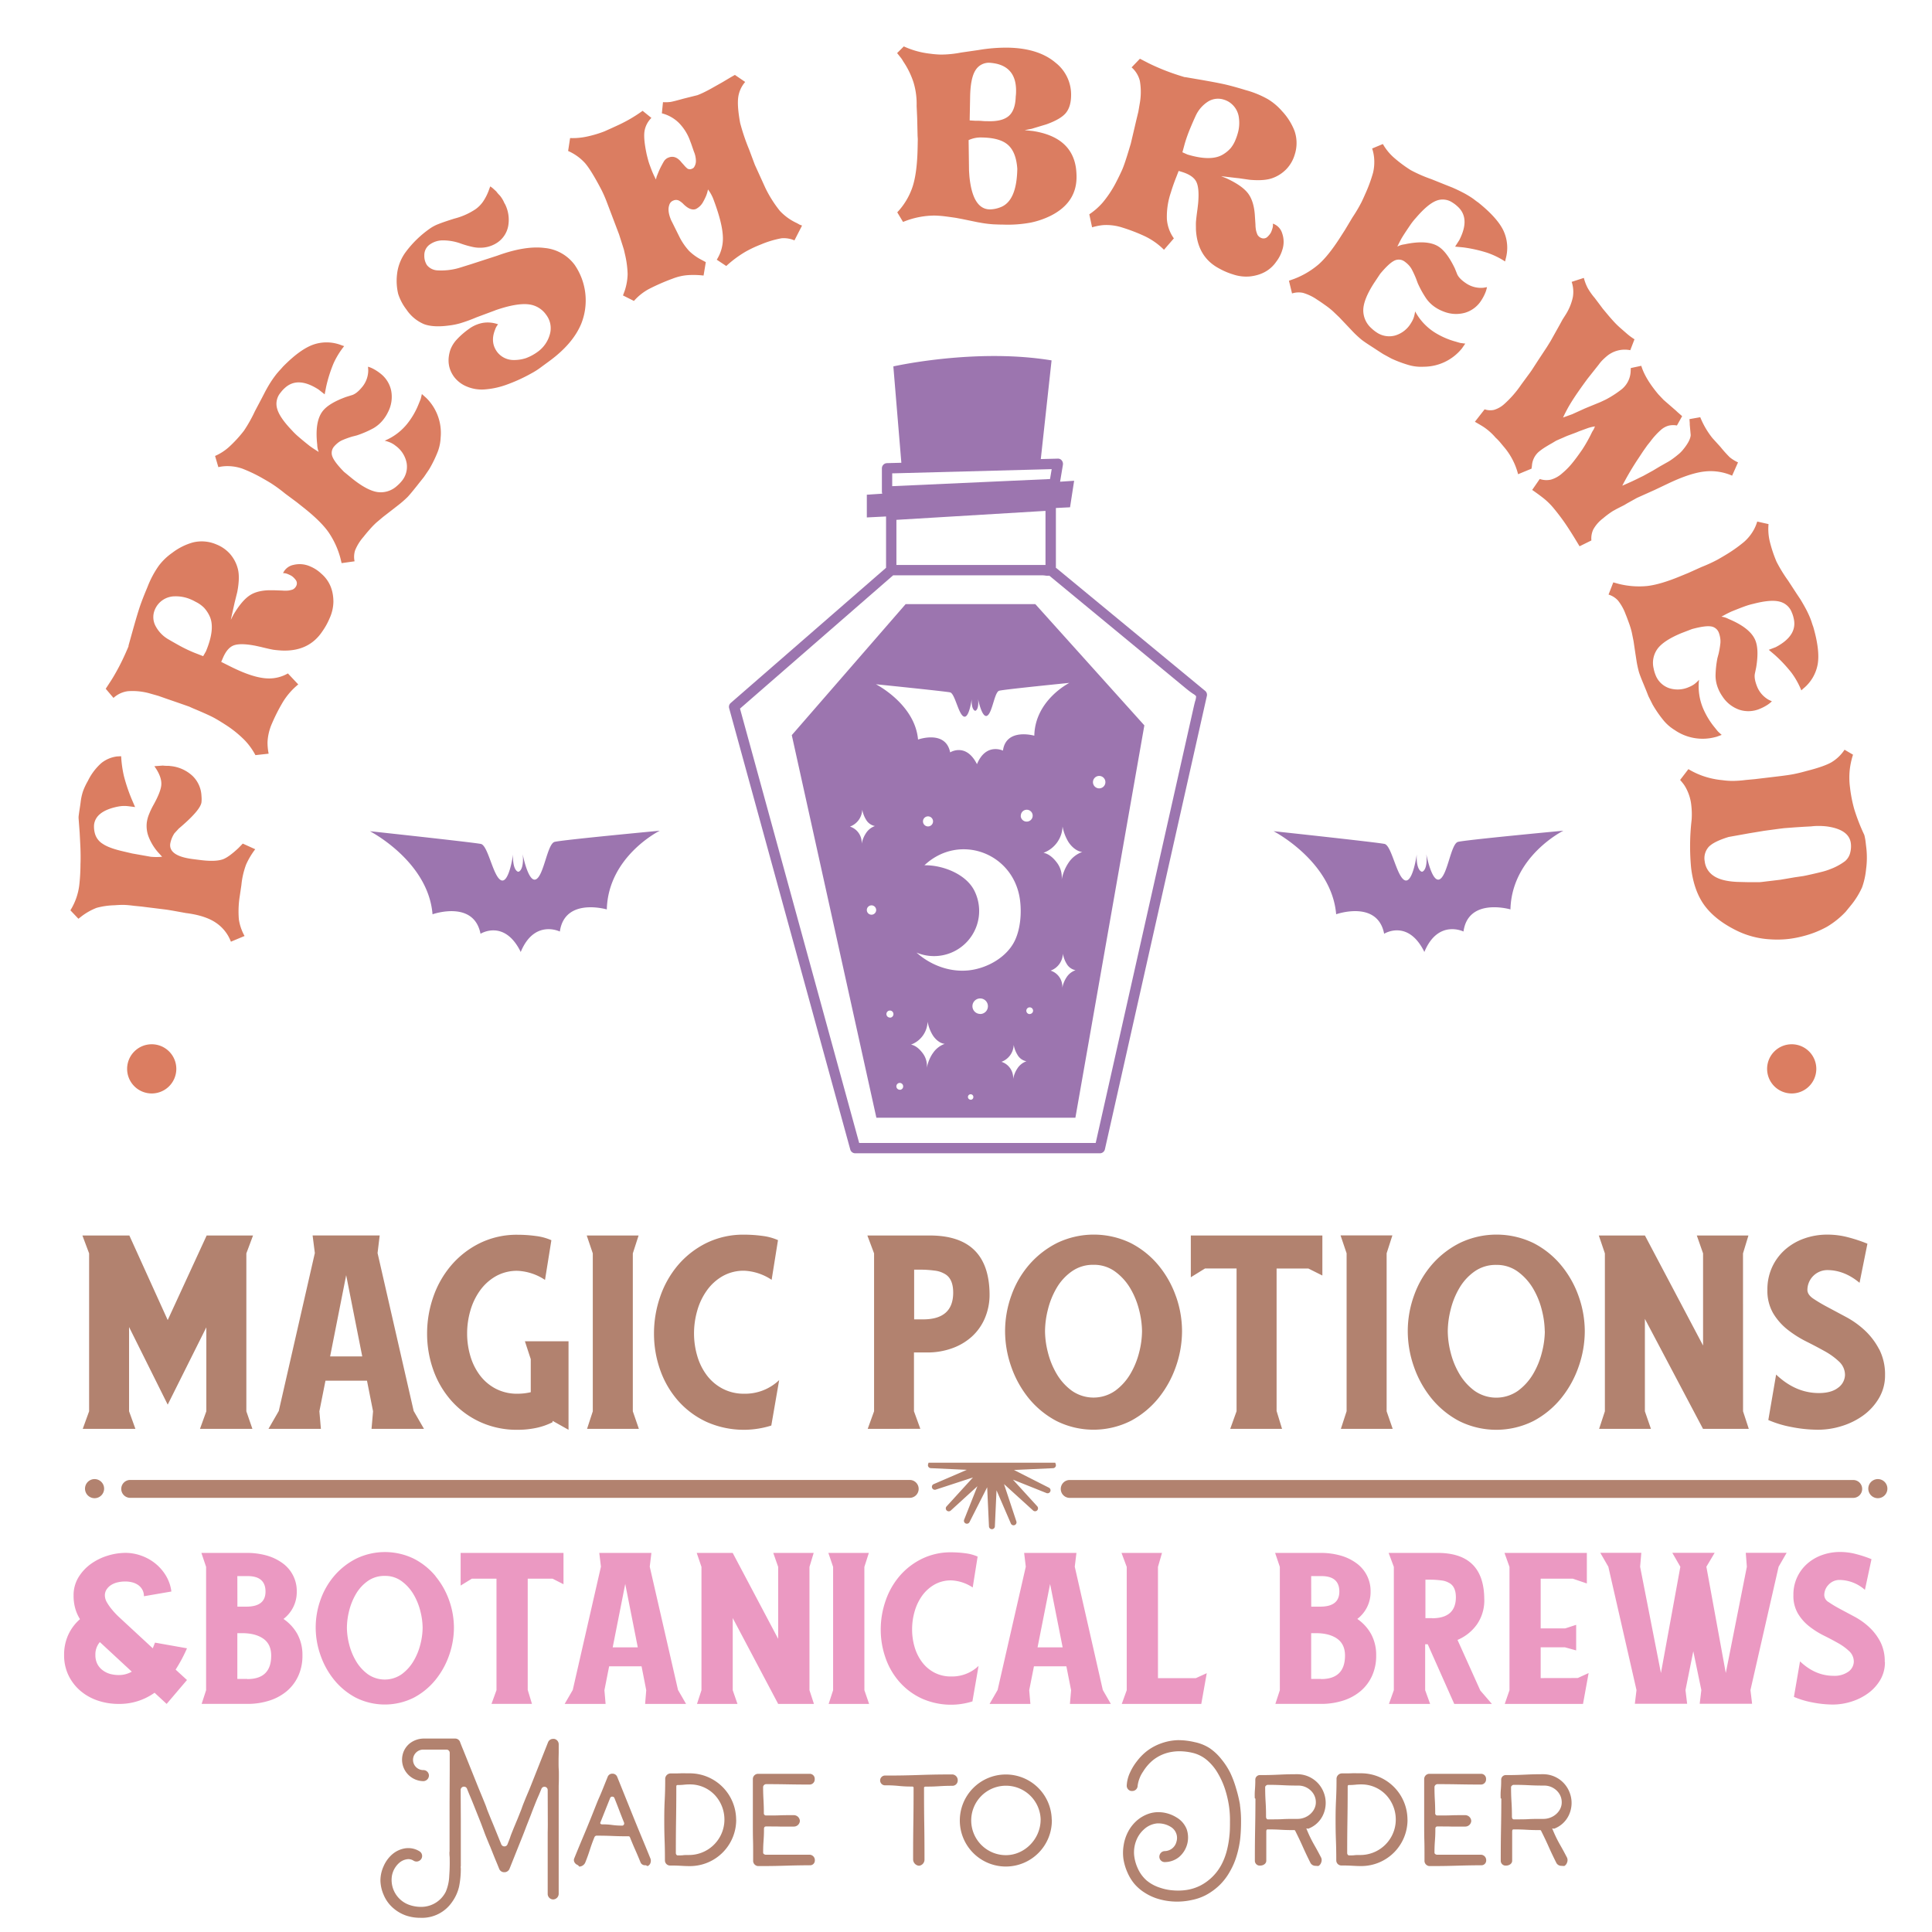 <?xml version="1.0" encoding="UTF-8"?> <svg xmlns="http://www.w3.org/2000/svg" id="Layer_1" data-name="Layer 1" viewBox="0 0 864 864"><defs><style>.cls-1{fill:#b2826f;}.cls-2{fill:#eb99c2;}.cls-3{fill:#9c75af;}.cls-4{fill:#db7d61;}</style></defs><title>HalloweenWitch</title><path class="cls-1" d="M110.17,560.52v70.62l2.71,7.86H89.43l2.84-7.86V593.59L75,628.16l-17.28-34.7v37.68L60.56,639H37l2.85-7.86V560.52l-3-8h21L75,590.34l17.42-37.82h20.74ZM185,631l4.61,8H166.15l.68-7.86-2.71-13.69H145.55l-2.72,13.69.68,7.86H120.06l4.61-8,16.13-70.63-1-7.86h30l-.95,7.86Zm-23-24.4-7.19-36.33-7.18,36.33Zm75.36,1.22V622.6a26,26,0,0,1-5.85.68,20.52,20.52,0,0,1-9.81-2.24,21,21,0,0,1-7.08-6,26.65,26.65,0,0,1-4.29-8.67,35.3,35.3,0,0,1-1.43-10,36.63,36.63,0,0,1,1.43-10.17,29.05,29.05,0,0,1,4.28-9,22.35,22.35,0,0,1,7.08-6.44,19.18,19.18,0,0,1,9.8-2.44,24.08,24.08,0,0,1,12.24,4.06l2.85-17.75a24.79,24.79,0,0,0-7.05-1.9,60.6,60.6,0,0,0-8-.54,37.54,37.54,0,0,0-16.88,3.72,40.14,40.14,0,0,0-12.81,9.9,43.65,43.65,0,0,0-8.07,14.16A49.74,49.74,0,0,0,191,596.31a48.34,48.34,0,0,0,2.77,16.33,41.77,41.77,0,0,0,8.07,13.76,38.87,38.87,0,0,0,12.81,9.49,39.28,39.28,0,0,0,16.88,3.52,40.18,40.18,0,0,0,8.13-.81,30,30,0,0,0,7.45-2.58v-.54h.14l7,3.93V599.83H234.74ZM283,560.52l2.58-8H262.39l2.71,8v70.62L262.53,639h23.18L283,631.14ZM323.12,621a21,21,0,0,1-7.05-6,26.81,26.81,0,0,1-4.27-8.67,35.66,35.66,0,0,1-1.43-10,37,37,0,0,1,1.43-10.17,29,29,0,0,1,4.27-9,22.14,22.14,0,0,1,7.05-6.44,19,19,0,0,1,9.76-2.44,24,24,0,0,1,12.2,4.06l2.84-17.75a24.7,24.7,0,0,0-7.05-1.9,60.6,60.6,0,0,0-8-.54A37.5,37.5,0,0,0,316,555.84a39.87,39.87,0,0,0-12.77,9.9,43.67,43.67,0,0,0-8,14.16,50,50,0,0,0-2.76,16.41,48.58,48.58,0,0,0,2.76,16.33,41.78,41.78,0,0,0,8,13.76A38.61,38.61,0,0,0,316,635.89a40.91,40.91,0,0,0,28.93,1.62l3.52-20.33a22,22,0,0,1-15.58,6.1A20.35,20.35,0,0,1,323.12,621Zm119.42-42.36a26.83,26.83,0,0,1-2.16,11,23.56,23.56,0,0,1-5.88,8.2,26.25,26.25,0,0,1-8.84,5.16,32.27,32.27,0,0,1-10.93,1.83h-6v26.29l2.85,7.86H388.05l2.84-7.86V560.52l-3-8h27.92Q442.28,552.52,442.54,578.68Zm-16.27-.61q0-6.41-4-8.46a11.3,11.3,0,0,0-4.44-1.36,47.88,47.88,0,0,0-6.46-.41h-2.56v22.23h3.91Q426.27,590.07,426.27,578.07Zm99.63,1.7a46.74,46.74,0,0,1,2.71,15.59,47.88,47.88,0,0,1-2.71,15.72,46.74,46.74,0,0,1-7.81,14.17,40.27,40.27,0,0,1-12.43,10.23,37.15,37.15,0,0,1-33.26,0A40.27,40.27,0,0,1,460,625.25a46.74,46.74,0,0,1-7.81-14.17,47.88,47.88,0,0,1-2.71-15.72,47,47,0,0,1,2.85-16.13,43,43,0,0,1,8.08-13.83,40.8,40.8,0,0,1,12.49-9.62,37.95,37.95,0,0,1,32.79.13,39.47,39.47,0,0,1,12.43,10A45.38,45.38,0,0,1,525.9,579.77Zm-15.18,15.59a39.65,39.65,0,0,0-1.29-9.42,36,36,0,0,0-3.93-9.7,25,25,0,0,0-6.78-7.52,15.91,15.91,0,0,0-9.69-3.05,16.31,16.31,0,0,0-9.69,2.92,23.52,23.52,0,0,0-6.78,7.38,36,36,0,0,0-3.93,9.7,40.5,40.5,0,0,0-1.29,9.69,39.34,39.34,0,0,0,1.29,9.49,36.06,36.06,0,0,0,3.93,9.62,25,25,0,0,0,6.78,7.52,16.92,16.92,0,0,0,19.38,0,25,25,0,0,0,6.78-7.52,36.06,36.06,0,0,0,3.93-9.62A39.34,39.34,0,0,0,510.72,595.36Zm21.82-24.13,6.37-3.93H553v63.84L550.16,639h23.18l-2.44-8V567.3h14.24l6.23,3.12v-17.9H532.54Zm87.57-10.71,2.57-8H599.5l2.71,8v70.62L599.64,639h23.18l-2.71-7.86ZM706,579.77a46.75,46.75,0,0,1,2.72,15.59A47.89,47.89,0,0,1,706,611.08a46.53,46.53,0,0,1-7.81,14.17,40.12,40.12,0,0,1-12.42,10.23,37.17,37.17,0,0,1-33.27,0,40.12,40.12,0,0,1-12.42-10.23,46.53,46.53,0,0,1-7.81-14.17,47.88,47.88,0,0,1-2.71-15.72,46.75,46.75,0,0,1,2.85-16.13,43,43,0,0,1,8.08-13.83A40.68,40.68,0,0,1,653,555.78a37.95,37.95,0,0,1,32.79.13,39.32,39.32,0,0,1,12.42,10A45.17,45.17,0,0,1,706,579.77Zm-15.18,15.59a40.12,40.12,0,0,0-1.28-9.42,36,36,0,0,0-3.93-9.7,25.31,25.31,0,0,0-6.78-7.52,15.91,15.91,0,0,0-9.69-3.05,16.37,16.37,0,0,0-9.7,2.92,23.6,23.6,0,0,0-6.77,7.38,35.41,35.41,0,0,0-3.93,9.7,40.5,40.5,0,0,0-1.29,9.69,39.34,39.34,0,0,0,1.29,9.49,35.42,35.42,0,0,0,3.93,9.62,25.14,25.14,0,0,0,6.77,7.52,16.93,16.93,0,0,0,19.39,0,25.31,25.31,0,0,0,6.78-7.52,36.06,36.06,0,0,0,3.93-9.62A39.79,39.79,0,0,0,690.86,595.36Zm88.66-34.84,2.43-8H758.82l2.8,8v41.21l-26-49.21H715l2.71,8v70.62L715.13,639h23.18l-2.71-7.86V589.8l26,49.2h20.47l-2.57-7.86Zm60.85,42.83A31.46,31.46,0,0,0,834,595a40,40,0,0,0-8.37-6l-8.37-4.48a69.42,69.42,0,0,1-6.39-3.79q-2.6-1.77-2.59-3.93a8.93,8.93,0,0,1,8.86-8.81q7.64,0,14.46,5.69l3.52-17.49a67.82,67.82,0,0,0-8.54-2.84,36.09,36.09,0,0,0-9.35-1.22,30.59,30.59,0,0,0-10.44,1.76,25.91,25.91,0,0,0-8.54,5,23.51,23.51,0,0,0-5.76,7.8,23.77,23.77,0,0,0-2.1,10.1,20.07,20.07,0,0,0,2.57,10.5,27.08,27.08,0,0,0,6.44,7.32,48.63,48.63,0,0,0,8.34,5.29q4.47,2.24,8.34,4.4a30.87,30.87,0,0,1,6.43,4.68,8.1,8.1,0,0,1,2.58,6,7.3,7.3,0,0,1-3.19,5.7c-2,1.53-4.86,2.3-8.48,2.3q-10.44,0-19.13-8.27l-3.49,20.33a47.64,47.64,0,0,0,10.3,3.12,61.53,61.53,0,0,0,12.06,1.22,35.25,35.25,0,0,0,10.44-1.63,32.83,32.83,0,0,0,9.62-4.74,25.39,25.39,0,0,0,7-7.66A19.81,19.81,0,0,0,843,615,24.66,24.66,0,0,0,840.37,603.35Z"></path><path class="cls-2" d="M69.32,734.59l-1,2.54L56.09,725.81l-2.91-2.7a33.27,33.27,0,0,1-3-3.18,23.08,23.08,0,0,1-2.33-3.28,6.26,6.26,0,0,1-.95-3.12,4.76,4.76,0,0,1,.79-2.75,6.82,6.82,0,0,1,2.07-2,9.24,9.24,0,0,1,2.91-1.16,14.84,14.84,0,0,1,3.33-.37,12.47,12.47,0,0,1,3.07.37,8.1,8.1,0,0,1,2.64,1.16,6.23,6.23,0,0,1,1.91,2.07,5.78,5.78,0,0,1,.74,3l12.28-2.12a18.14,18.14,0,0,0-2.54-7.25A20.77,20.77,0,0,0,69.21,699a21.52,21.52,0,0,0-6.29-3.39,21,21,0,0,0-6.7-1.16,27.31,27.31,0,0,0-8.12,1.27,25.68,25.68,0,0,0-7.49,3.7,20.52,20.52,0,0,0-5.54,6,15.29,15.29,0,0,0-2.16,8.1,20.74,20.74,0,0,0,.74,5.77,18.72,18.72,0,0,0,2.12,4.81,20.68,20.68,0,0,0-5.24,7,21.18,21.18,0,0,0-1.86,9,20.61,20.61,0,0,0,1.95,9.1,21.22,21.22,0,0,0,5.26,6.88,23.55,23.55,0,0,0,7.74,4.39,28.89,28.89,0,0,0,9.5,1.53,26.9,26.9,0,0,0,16-5l5.4,5,9.1-10.69-5.08-4.65a67.47,67.47,0,0,0,5.08-9.53Zm-16.2,14.5a15.43,15.43,0,0,1-3.76-.47A10,10,0,0,1,46,747a8.06,8.06,0,0,1-2.44-2.81,8.65,8.65,0,0,1-.9-4.12,8.4,8.4,0,0,1,2-5.72l14.28,13.23A11.66,11.66,0,0,1,53.12,749.09ZM126.78,724a15.2,15.2,0,0,0,4.34-5.24,15,15,0,0,0,1.59-6.93,15.3,15.3,0,0,0-6.4-12.81,22.21,22.21,0,0,0-7.09-3.39,32.36,32.36,0,0,0-8.84-1.16H90.06l2.11,6.24v55.15l-2,6.13h20.39a31.72,31.72,0,0,0,10.08-1.53,22.66,22.66,0,0,0,7.81-4.34,19.46,19.46,0,0,0,5-6.77,21.45,21.45,0,0,0,1.8-9,19.48,19.48,0,0,0-2.25-9.57A19.89,19.89,0,0,0,126.78,724Zm-20.64-19.16h4.34q8.26-.11,8.26,6.93,0,6.74-8.57,6.73h-4Zm4.45,46h-4.45V730.36h2.12q6,0,9.53,2.49c2.33,1.65,3.49,4.18,3.49,7.56Q121.28,750.9,110.59,750.89Zm84.18-46a30.76,30.76,0,0,0-9.7-7.78,29.56,29.56,0,0,0-25.6-.11,31.85,31.85,0,0,0-9.76,7.52,33.64,33.64,0,0,0-6.31,10.79,36.75,36.75,0,0,0-2.22,12.59,37.2,37.2,0,0,0,2.12,12.28,36.25,36.25,0,0,0,6.09,11.06,31.38,31.38,0,0,0,9.7,8,29,29,0,0,0,26,0,31.38,31.38,0,0,0,9.7-8,36.49,36.49,0,0,0,6.1-11.06A37.46,37.46,0,0,0,203,727.92a36.61,36.61,0,0,0-2.12-12.17A35.38,35.38,0,0,0,194.77,704.91ZM188,735.33a27.87,27.87,0,0,1-3.07,7.52,19.7,19.7,0,0,1-5.29,5.87,13.23,13.23,0,0,1-15.14,0,19.7,19.7,0,0,1-5.29-5.87,28.19,28.19,0,0,1-3.07-7.52,30.7,30.7,0,0,1-1-7.41,31.67,31.67,0,0,1,1-7.56,28.12,28.12,0,0,1,3.07-7.57,18.53,18.53,0,0,1,5.29-5.77,12.87,12.87,0,0,1,7.57-2.27,12.39,12.39,0,0,1,7.57,2.38,19.7,19.7,0,0,1,5.29,5.87,27.8,27.8,0,0,1,3.07,7.57,31.07,31.07,0,0,1,1,7.35A30.74,30.74,0,0,1,188,735.33Zm18-40.85H252v14L247.12,706H236v49.74l1.9,6.24h-18.1l2.23-6.13V706H211l-5,3.07Zm84.57,6.14.74-6.14H268l.74,6.14-12.6,55.14L252.52,762h18.31l-.53-6.13,2.11-10.69h14.5L289,755.87,288.5,762h18.31l-3.6-6.24ZM274,736.71l5.61-28.36,5.61,28.36ZM362,755.87l2,6.13H348l-20.32-38.41v32.28l2.12,6.13h-18.1l2-6.13V700.72l-2.12-6.24h16.09L348,732.9V700.72l-2.19-6.24h18.07L362,700.72Zm24.56,0,2.11,6.13h-18.1l2-6.13V700.72l-2.12-6.24h18.1l-2,6.24Zm38.94-6.14A17.14,17.14,0,0,0,437.62,745l-2.75,15.88a32,32,0,0,1-22.59-1.27,30,30,0,0,1-10-7.41,32.17,32.17,0,0,1-6.25-10.74,37.86,37.86,0,0,1-2.16-12.75,38.89,38.89,0,0,1,2.16-12.81,33.76,33.76,0,0,1,6.25-11.06,31.14,31.14,0,0,1,10-7.73,29.23,29.23,0,0,1,13.17-2.91,47.7,47.7,0,0,1,6.25.43,19.33,19.33,0,0,1,5.5,1.48L435,709.93a18.76,18.76,0,0,0-9.53-3.17,14.91,14.91,0,0,0-7.62,1.9,17.5,17.5,0,0,0-5.5,5,22.74,22.74,0,0,0-3.33,7,28.63,28.63,0,0,0-1.12,7.94A27.5,27.5,0,0,0,409,736.5a20.89,20.89,0,0,0,3.33,6.77,16.41,16.41,0,0,0,5.5,4.71A15.93,15.93,0,0,0,425.45,749.73Zm55.14-49.11.75-6.14H458l.74,6.14-12.6,55.14-3.6,6.24H460.8l-.53-6.13,2.12-10.69h14.5L479,755.87l-.53,6.13h18.31l-3.6-6.24ZM464,736.71l5.61-28.36,5.61,28.36Zm70.8,13.76,4.87-2.22L537.22,762H501.66l2.22-6.13V700.72l-2.33-6.24h18.1l-1.8,6.24v49.75ZM607,724a15.2,15.2,0,0,0,4.34-5.24,15,15,0,0,0,1.59-6.93,15.3,15.3,0,0,0-6.4-12.81,22.16,22.16,0,0,0-7.1-3.39,32.24,32.24,0,0,0-8.83-1.16H570.24l2.11,6.24v55.15l-2,6.13h20.38a31.82,31.82,0,0,0,10.09-1.53,22.66,22.66,0,0,0,7.81-4.34,19.46,19.46,0,0,0,5-6.77,21.45,21.45,0,0,0,1.8-9,19.48,19.48,0,0,0-2.25-9.57A19.89,19.89,0,0,0,607,724Zm-20.64-19.16h4.34q8.26-.11,8.26,6.93,0,6.74-8.57,6.73h-4Zm4.45,46h-4.45V730.36h2.12q6,0,9.53,2.49c2.32,1.65,3.49,4.18,3.49,7.56Q601.46,750.9,590.77,750.89Zm61-17.46a20.32,20.32,0,0,0,8.73-7,18.86,18.86,0,0,0,3.23-11.48q-.21-20.43-20.85-20.43H621l2.33,6.24v55.15L621.14,762h18.42l-2.22-6.13V735.33h1.15L650.35,762h16.83L662,756Zm-11.35-9.74h-3V706.44h2a37.38,37.38,0,0,1,5,.32,8.68,8.68,0,0,1,3.47,1.06q3.15,1.57,3.15,6.56Q651,723.7,640.38,723.69Zm65.12,26.78,4.86-2.22L707.93,762h-35l2.12-6.13V700.72l-2.23-6.24h36.83v13.65L703.38,706H689v22.22h11l4.87-1.59v11.44l-5-1.38H689v13.76Zm75.14-56H799l-3.6,6.24-12.59,55.15.74,6.13H760.11l.74-6.13-3.6-17.36-3.49,17.36.74,6.13H731.11l.74-6.13-12.59-55.15-3.6-6.24H734l-.53,6.24,9.31,47.53,8.68-47.53-3.6-6.24h18.95l-3.71,6.24,8.68,47.53,9.42-47.53Zm62.23,48.79a15.51,15.51,0,0,1-2.11,8.1,19.9,19.9,0,0,1-5.51,6,25.67,25.67,0,0,1-7.51,3.7,27.5,27.5,0,0,1-8.15,1.27,48.24,48.24,0,0,1-9.42-1,38.43,38.43,0,0,1-8-2.43l2.73-15.88q6.78,6.45,14.94,6.46a10.76,10.76,0,0,0,6.62-1.8,5.7,5.7,0,0,0,2.49-4.45,6.35,6.35,0,0,0-2-4.71,24.27,24.27,0,0,0-5-3.65q-3-1.7-6.51-3.44a37.46,37.46,0,0,1-6.5-4.13,20.86,20.86,0,0,1-5-5.71,15.62,15.62,0,0,1-2-8.2,18.26,18.26,0,0,1,6.14-14,20.3,20.3,0,0,1,6.66-3.91,23.76,23.76,0,0,1,8.15-1.38,28.27,28.27,0,0,1,7.31,1,51.46,51.46,0,0,1,6.66,2.22L834,711a17.36,17.36,0,0,0-11.28-4.44,6.59,6.59,0,0,0-4.9,2.06,6.66,6.66,0,0,0-2,4.82,3.8,3.8,0,0,0,2,3.06,54,54,0,0,0,5,3l6.53,3.49a31.26,31.26,0,0,1,6.54,4.66,24.28,24.28,0,0,1,5,6.56A19.13,19.13,0,0,1,842.87,743.27Z"></path><path class="cls-3" d="M248,376.5c3.18-.88,47.05-5,47.05-5s-23.08,11.41-23.68,35.2c0,0-18.82-5.52-21,9.89,0,0-11.32-5.61-17.44,9,0,0,0,.17-.06.12a.75.75,0,0,0-.06.13v-.25c-7.32-14.7-17.92-8-17.92-8-3-15.27-21.46-8.72-21.46-8.72-1.92-23.73-28-37.15-28-37.15s46.42,5,49.64,5.7,5.43,14.57,9,16.22,5.38-11.51,5.38-11.51c-.26,6.44,1.75,7.73,2.36,7.71s2.57-1.41,1.94-7.82c0,0,2.5,13,6,11.19S244.77,377.39,248,376.5Zm404,0c-3.18.89-4.62,14.85-8.14,16.7s-6-11.19-6-11.19c.63,6.41-1.32,7.81-1.93,7.82s-2.63-1.27-2.36-7.71c0,0-1.78,13.16-5.39,11.51s-5.82-15.51-9-16.22-49.64-5.7-49.64-5.7,26,13.42,28,37.15c0,0,18.49-6.55,21.46,8.72,0,0,10.6-6.7,17.92,8v.25l.06-.13c0,.05.06-.12.06-.12,6.12-14.59,17.44-9,17.44-9,2.14-15.41,21-9.89,21-9.89.6-23.79,23.68-35.2,23.68-35.2S655.14,375.62,652,376.5Z"></path><path class="cls-3" d="M539,309h0L472.7,254.29l-.5-.38V227.18l6.33-.32L480.36,215l-6.28.42,1.25-7.49a2.51,2.51,0,0,0-.56-2.08,2.13,2.13,0,0,0-1.72-.75l-7.6.2,4.82-44.13c-3.16-.52-6.34-.92-9.51-1.22-31.05-2.94-61.25,3.91-61.25,3.91l3.58,43.09-6.41.17a2.33,2.33,0,0,0-2.29,2.32v10.45a2.15,2.15,0,0,0,.19.88l-6.93.47V231.4l8.6-.43v22.95l-69.52,60.5a2.28,2.28,0,0,0-.65,2.3l54.16,197.34a2.33,2.33,0,0,0,2.23,1.7h109.4a2.31,2.31,0,0,0,2.24-1.75l45.59-202.7A2.3,2.3,0,0,0,539,309ZM399,211.66c.32,0,.73,0,1.23,0l70.09-1.86-.74,4.43L399,217.42Zm68.55,16.81v24.18H400.88V232.48l64.17-3.86Zm66.92,85.1c-.18.68-.39,1.53-.63,2.58L490,511.15c-.22,0-.45,0-.7,0H385l-.77,0L330.93,316.89l68.49-59.61h66.66c.32,0,.79.05,1.25.1a7.39,7.39,0,0,0,1.94.07l61,50.35c1.47,1.21,2.56,2,3.35,2.51a4.69,4.69,0,0,1,1.29,1.05A8,8,0,0,1,534.49,313.57ZM405,270.17l-50.91,58.59,37.83,171.09h89l30.84-175.46L463,270.17ZM385.34,377.36a7.56,7.56,0,0,0-5.22-7.71,8.38,8.38,0,0,0,5.48-7.56,13.07,13.07,0,0,0,1.68,4.44,5.88,5.88,0,0,0,4,2.88,7.85,7.85,0,0,0-4,3.17A13,13,0,0,0,385.34,377.36Zm4.4,31.7a2.09,2.09,0,1,1,2.09-2.09A2.1,2.1,0,0,1,389.74,409.06Zm8.24,46a1.57,1.57,0,1,1,1.57-1.57A1.57,1.57,0,0,1,398,455.1Zm4.41,32.27a1.52,1.52,0,1,1,1.51-1.51A1.51,1.51,0,0,1,402.39,487.37Zm14.7-16.22a17.35,17.35,0,0,0-2.61,6.48,9.36,9.36,0,0,0-1.73-6.44c-1.35-1.84-3.11-3.55-5.34-4a11.31,11.31,0,0,0,7.41-10.24,17.89,17.89,0,0,0,2.28,6c1.16,1.86,3.21,3.71,5.39,3.91A10.62,10.62,0,0,0,417.09,471.15ZM409.88,426a20.19,20.19,0,0,0,25.87-27.65c-3.74-7.5-14.22-11.54-22.34-11.4,15.51-14.56,39.85-5.61,42.72,15.39.78,5.75.26,12.74-2.15,18-3.5,7.66-12.49,12.76-20.88,13.62S416.17,431.65,409.88,426Zm2.88-58.66a2.25,2.25,0,1,1,2.25,2.24A2.25,2.25,0,0,1,412.76,367.38Zm21.32,124.44a1.21,1.21,0,1,1,1.21-1.21A1.21,1.21,0,0,1,434.08,491.82Zm4.27-38.35A3.46,3.46,0,1,1,441.8,450,3.46,3.46,0,0,1,438.35,453.47ZM455,477.78a12.7,12.7,0,0,0-1.92,4.78,7.54,7.54,0,0,0-5.22-7.71,8.36,8.36,0,0,0,5.47-7.57,13.14,13.14,0,0,0,1.69,4.45,5.86,5.86,0,0,0,4,2.88A7.93,7.93,0,0,0,455,477.78Zm1.52-113a2.65,2.65,0,1,1,2.64,2.64A2.64,2.64,0,0,1,456.47,364.74Zm4,88.73A1.51,1.51,0,1,1,462,452,1.52,1.52,0,0,1,460.45,453.47ZM477,437a12.88,12.88,0,0,0-1.93,4.78,7.54,7.54,0,0,0-5.22-7.71,8.38,8.38,0,0,0,5.48-7.57A13,13,0,0,0,477,431a5.88,5.88,0,0,0,4,2.88A7.85,7.85,0,0,0,477,437Zm14.56-90a2.78,2.78,0,1,1-2.78,2.78A2.78,2.78,0,0,1,491.51,347ZM484,381a12.3,12.3,0,0,0-6.21,4.92,20.1,20.1,0,0,0-3,7.44,10.82,10.82,0,0,0-2-7.4c-1.54-2.11-3.57-4.06-6.13-4.59a13,13,0,0,0,8.52-11.77,20.45,20.45,0,0,0,2.61,6.91C479.17,378.66,481.53,380.78,484,381Zm-21.48-52s-12.59-3.62-14,6.68c0,0-7.58-3.7-11.61,6.06,0,0,0,.12,0,.09l0,.08v-.16c-4.94-9.79-12-5.28-12-5.28-2-10.18-14.36-5.74-14.36-5.74C409.16,314.86,391.71,306,391.71,306s31,3.16,33.17,3.63,3.69,9.71,6.1,10.79,3.55-7.7,3.55-7.7c-.15,4.3,1.2,5.15,1.61,5.14s1.7-1,1.26-5.24c0,0,1.72,8.7,4.06,7.45s3.25-10.57,5.37-11.17,31.4-3.51,31.4-3.51S462.86,313.08,462.55,329Z"></path><path class="cls-1" d="M249.85,798.62c0,1,0,1.92,0,3.75s0,2.71,0,3.61,0,2,0,3.81l0,7.43c0,1.85,0,2.77,0,3.7h0c0,1,0,1.94,0,3.73v7.41c0,1.77,0,2.7,0,3.58,0,1.07,0,2,0,3.84l0,7.43a2.55,2.55,0,0,1-2.49,2.53,2.49,2.49,0,0,1-2.43-2.53c0-1.93,0-2.9,0-3.86s0-1.95,0-3.89,0-2.82,0-3.76,0-2,0-4,0-2.9,0-3.87,0-1.93,0-3.86,0-2.81,0-3.74c0-1.08.05-2,.05-4l-.05-15.44a1.45,1.45,0,0,0-2.8-.52c-.71,1.77-1.09,2.65-1.48,3.53s-.79,1.82-1.49,3.59-1.07,2.7-1.41,3.61-.68,1.79-1.39,3.58-1.06,2.7-1.4,3.6-.71,1.87-1.39,3.57l-5.72,14.3a2.49,2.49,0,0,1-2,1.51l-.34,0a2.37,2.37,0,0,1-2.27-1.5c-.69-1.72-1.06-2.61-1.42-3.47-.42-1-.79-1.92-1.5-3.69s-1-2.57-1.39-3.41c-.45-1.07-.82-2-1.54-3.75s-1-2.67-1.36-3.57-.66-1.83-1.39-3.64l-2.86-7.17c-.72-1.79-1.09-2.69-1.47-3.58s-.77-1.83-1.46-3.55a1.44,1.44,0,0,0-1.36-.93,1.46,1.46,0,0,0-1.47,1.48c0,1.7.06,13.59.06,13.59l0,6.78c0,1.68,0,2.53,0,3.37s0,1.78,0,3.41,0,2.56,0,3.42,0,1.75,0,3.37a3.31,3.31,0,0,0-.06.51,2.61,2.61,0,0,0,.05.54,39.29,39.29,0,0,1-.74,8.09,19,19,0,0,1-3.14,7A16.26,16.26,0,0,1,188,857.65a19.61,19.61,0,0,1-6.38-1,17.33,17.33,0,0,1-6-3.55,15.79,15.79,0,0,1-4-5.6,17.07,17.07,0,0,1-1.49-6.45,15.53,15.53,0,0,1,1.4-6.42,14.84,14.84,0,0,1,3.82-5.31,11.58,11.58,0,0,1,6-2.76,11.13,11.13,0,0,1,1.28-.08,9.44,9.44,0,0,1,5,1.45,2.45,2.45,0,0,1,.77,3.39,2.59,2.59,0,0,1-2.14,1.17,2.44,2.44,0,0,1-1.28-.37,4.46,4.46,0,0,0-2.42-.71,6.76,6.76,0,0,0-4,1.65,10.06,10.06,0,0,0-3.3,5.89,11.82,11.82,0,0,0,8,13,15.36,15.36,0,0,0,4.91.81A12.28,12.28,0,0,0,199.35,846a20,20,0,0,0,1.56-7.22c.18-2.39.24-4.74.2-7.2,0-.5,0-1-.06-1.51s-.06-1.19-.06-1.77l.06-.33v-7.38c0-1.83,0-2.75,0-3.66s0-1.85,0-3.7l0-7.34s.07-12.85.07-14.69,0-2.66,0-3.54c0-1,0-2,0-3.79a1.45,1.45,0,0,0-1.5-1.44l-10.33,0a4.58,4.58,0,0,0,0,9.16,2.48,2.48,0,0,1,2.53,2.42,2.56,2.56,0,0,1-2.53,2.53,9.69,9.69,0,0,1-8.78-6A9.54,9.54,0,0,1,180,785a9.2,9.2,0,0,1,3.46-5.51,10.37,10.37,0,0,1,6.26-2l3.15,0c1.19,0,2.05,0,3.77,0h6.93a2.32,2.32,0,0,1,2.23,1.71c.75,1.93,1.08,2.72,1.48,3.68.3.73,6.4,15.92,6.4,15.92.66,1.64,1,2.45,1.34,3.27s.67,1.6,1.32,3.21,1,2.43,1.26,3.24.62,1.65,1.28,3.3,1,2.45,1.34,3.26.68,1.63,1.32,3.22l2.63,6.48a1.51,1.51,0,0,0,1.41.94,1.45,1.45,0,0,0,1.36-.91c.65-1.65,1-2.48,1.26-3.31s.62-1.68,1.25-3.26,1-2.38,1.3-3.16c.4-.94.75-1.75,1.38-3.35s1-2.47,1.28-3.3.6-1.64,1.25-3.25,1-2.43,1.34-3.23.7-1.63,1.35-3.26l7.75-19.56a2.41,2.41,0,0,1,2.27-1.49,2.72,2.72,0,0,1,.49,0,2.46,2.46,0,0,1,2,2.36c0,1.85,0,2.78,0,3.7s-.06,1.87-.06,3.75,0,2.81.07,3.75.06,1.85.06,3.69S249.88,797.7,249.85,798.62Zm41,32.45a2.87,2.87,0,0,1,.06,2,2.26,2.26,0,0,1-1.26,1.43h0a.87.87,0,0,1-.43-.16,1.23,1.23,0,0,0-.56-.2,2.13,2.13,0,0,1-2.21-1.28c-1.15-2.83-1.76-4.23-2.38-5.62s-1.22-2.79-2.36-5.61a.64.64,0,0,0-.67-.43c-3.57,0-5.36-.07-7.14-.14s-3.58-.14-7.16-.14a1.1,1.1,0,0,0-.88.63c-1.15,2.82-1.62,4.3-2.09,5.74s-.93,2.9-2.07,5.72a3.06,3.06,0,0,1-2.57,1.74c-.11,0-.25-.17-.38-.33a1.33,1.33,0,0,0-.46-.4,2.67,2.67,0,0,1-1.4-1.23,2,2,0,0,1-.07-1.76c1.85-4.55,2.8-6.82,3.75-9.08s1.91-4.53,3.75-9.09S267,806,268,803.77s1.88-4.54,3.73-9.09a2.18,2.18,0,0,1,2.12-1.48,2.24,2.24,0,0,1,2.18,1.45c1.83,4.51,5.49,13.63,7.35,18.23s2.79,6.82,3.73,9.09,1.89,4.54,3.73,9.09Zm-11.91-15a1.11,1.11,0,0,0,.14-1c-1.12-2.75-1.64-4.14-2.17-5.52s-1.06-2.78-2.17-5.54a1,1,0,0,0-.94-.54.91.91,0,0,0-.89.51c-1.11,2.74-1.65,4.12-2.2,5.49s-1.09,2.77-2.21,5.54a.53.53,0,0,0,0,.52,1,1,0,0,0,.84.33,30.71,30.71,0,0,1,4.47.28,31,31,0,0,0,4.5.28.7.7,0,0,0,.6-.35Zm50.29-2.23a20.69,20.69,0,0,1-20.64,20.69c-2.05,0-3.14-.09-4.17-.14s-2.27-.12-4.62-.12a2.29,2.29,0,0,1-2.44-2.26c0-4.55-.07-6.82-.15-9.09s-.15-4.54-.15-9.08.1-6.81.21-9.08.21-4.54.21-9.09a2.46,2.46,0,0,1,2.32-2.58c2.2,0,3.3,0,4.4-.05s2.2,0,4.4,0h0A20.77,20.77,0,0,1,329.2,813.82ZM319.89,803a15.12,15.12,0,0,0-11.32-5,23.73,23.73,0,0,0-2.78.14,26.14,26.14,0,0,1-2.74.13c-.53,0-.6.34-.6.7,0,7.44-.06,11.16-.11,14.88s-.1,7.44-.1,14.89c0,.46.36,1,.81,1,1.22,0,1.82,0,2.43-.08s1.2-.09,2.4-.09h0a15.88,15.88,0,0,0,16-14.18A16.1,16.1,0,0,0,319.89,803Zm42.19,26.45h0l-19.56,0c-.52,0-1.24-.35-1.24-.92,0-2.69.1-4,.19-5.38s.19-2.68.19-5.35c0-.61.35-1,.86-1,3.14,0,4.71,0,6.28.05s3.13,0,6.27,0a2.68,2.68,0,0,0,2.64-2.51,2.72,2.72,0,0,0-2.64-2.59c-3.14,0-4.7,0-6.27.07s-3.14.07-6.28.07a.94.94,0,0,1-.92-1c0-2.95-.09-4.43-.16-5.9s-.17-3-.17-5.92a1.43,1.43,0,0,1,1.25-1.19c4.89,0,7.34.05,9.78.09s4.89.09,9.78.09a2.28,2.28,0,0,0,2.26-2.44,2.21,2.21,0,0,0-2.26-2.36l-23,0a2.34,2.34,0,0,0-2.4,2.38v18.17c0,4.54,0,6.81.07,9.08s.06,4.54.06,9.09a2.36,2.36,0,0,0,2.26,2.54c6.13,0,9-.08,12.07-.17,2.7-.08,5.56-.16,10.94-.2A2.11,2.11,0,0,0,364.4,832,2.41,2.41,0,0,0,362.08,829.44ZM426,793.54h0c-7.48,0-11.29.13-15,.25s-7.49.25-15,.25a2.19,2.19,0,1,0,0,4.36,55.84,55.84,0,0,1,5.87.27,52,52,0,0,0,5.83.28c.32,0,.86,0,.86.53,0,8-.05,12-.11,16.07s-.1,8-.1,16.05a2.88,2.88,0,0,0,2.63,2.77,2.74,2.74,0,0,0,2.46-2.77c0-8-.05-12-.11-16.05s-.1-8-.1-16.07c0-.49.59-.5,1-.5h0c2.92,0,4.37-.09,5.83-.18s2.93-.18,5.86-.18a2.37,2.37,0,0,0,2.38-2.42A2.57,2.57,0,0,0,426,793.54Zm44.39,20.22a20.58,20.58,0,1,1-20.54-20.2A20.52,20.52,0,0,1,470.34,813.76Zm-5,0a15.53,15.53,0,1,0-15.57,15.88C458.24,829.64,465.37,822.36,465.37,813.76Zm89.17-6.53a58,58,0,0,0-1.71-7.23,45.78,45.78,0,0,0-2.58-7,32.18,32.18,0,0,0-4-6.21,23.91,23.91,0,0,0-5.3-5,19.82,19.82,0,0,0-6.71-2.7,32,32,0,0,0-7-.88h-.61a23.92,23.92,0,0,0-7.43,1.45,23.09,23.09,0,0,0-6.57,3.62,24.7,24.7,0,0,0-4.22,4.36,25,25,0,0,0-3.14,5.19,15.45,15.45,0,0,0-1.41,5.71,2.4,2.4,0,0,0,2,2.41h.44a2.4,2.4,0,0,0,2.44-2.37,14.54,14.54,0,0,1,2.5-6.41,20.25,20.25,0,0,1,4.44-5.08,18.06,18.06,0,0,1,8.41-3.65,20.47,20.47,0,0,1,3.35-.27,26.37,26.37,0,0,1,5.75.68,15.44,15.44,0,0,1,6.76,3.46,22.54,22.54,0,0,1,4.74,5.84,35.93,35.93,0,0,1,3.07,6.79,47.7,47.7,0,0,1,1.75,7.21,43.42,43.42,0,0,1,.52,7.39c0,2.2,0,4.35-.26,6.53a42.87,42.87,0,0,1-1.13,6.48,28.65,28.65,0,0,1-2.35,6.2,22.37,22.37,0,0,1-9.3,9.38,20.56,20.56,0,0,1-5.94,2,23.35,23.35,0,0,1-4.1.34c-.69,0-1.4,0-2.11-.07a22.93,22.93,0,0,1-6.1-1.21,17.62,17.62,0,0,1-6-3.25,15.66,15.66,0,0,1-4-5.53,18.52,18.52,0,0,1-1.59-6,14.52,14.52,0,0,1,.93-6.22A12.93,12.93,0,0,1,511.7,818a10.06,10.06,0,0,1,5.83-2.57c.24,0,.47,0,.71,0a10.5,10.5,0,0,1,5.46,1.64,5.73,5.73,0,0,1,2.43,6.51,5.5,5.5,0,0,1-5.28,4.24,2.42,2.42,0,0,0-1.7.78,2.59,2.59,0,0,0-.68,1.8,2.39,2.39,0,0,0,2.5,2.33,10.23,10.23,0,0,0,6.26-2.22A11.47,11.47,0,0,0,530.68,818a10.52,10.52,0,0,0-4.39-5.15,15.83,15.83,0,0,0-6-2.27,15.49,15.49,0,0,0-2.25-.17,13.5,13.5,0,0,0-4.09.62,15.87,15.87,0,0,0-5.57,3.16,17.55,17.55,0,0,0-3.86,4.91,19.36,19.36,0,0,0-2,6,20.51,20.51,0,0,0-.11,6.29,24,24,0,0,0,1.83,6.07,20.78,20.78,0,0,0,3.06,5,20.28,20.28,0,0,0,4.46,3.86,23.76,23.76,0,0,0,5.33,2.6,29.27,29.27,0,0,0,9.35,1.49,30.42,30.42,0,0,0,6.63-.74,23.59,23.59,0,0,0,6.23-2.19,27.64,27.64,0,0,0,6.15-4.5,26.5,26.5,0,0,0,4.59-6.07,32.25,32.25,0,0,0,3-7,44.61,44.61,0,0,0,1.58-7.56,72.38,72.38,0,0,0,.38-7.73,49.15,49.15,0,0,0-.49-7.41Zm74.89,6.59a20.68,20.68,0,0,1-20.63,20.69c-2,0-3.14-.09-4.18-.14s-2.27-.12-4.62-.12a2.28,2.28,0,0,1-2.43-2.26c0-4.55-.08-6.82-.16-9.09s-.15-4.54-.15-9.08.11-6.81.21-9.08.21-4.54.21-9.09a2.46,2.46,0,0,1,2.32-2.58c2.21,0,3.31,0,4.41-.05s2.2,0,4.39,0h0A20.77,20.77,0,0,1,629.43,813.82ZM620.12,803a15.12,15.12,0,0,0-11.32-5,23.52,23.52,0,0,0-2.77.14,26.47,26.47,0,0,1-2.74.13c-.53,0-.6.34-.6.7,0,7.44-.06,11.16-.11,14.88s-.11,7.44-.11,14.89c0,.46.36,1,.82,1,1.21,0,1.81,0,2.42-.08s1.2-.09,2.4-.09h0a15.87,15.87,0,0,0,16-14.18A16.06,16.06,0,0,0,620.12,803Zm42.19,26.45h0l-19.56,0c-.52,0-1.24-.35-1.24-.92,0-2.69.1-4,.2-5.38s.19-2.68.19-5.35c0-.61.35-1,.85-1,3.14,0,4.71,0,6.28.05s3.14,0,6.27,0a2.68,2.68,0,0,0,2.65-2.51,2.72,2.72,0,0,0-2.65-2.59c-3.13,0-4.7,0-6.27.07s-3.14.07-6.28.07a.94.94,0,0,1-.92-1c0-2.95-.08-4.43-.16-5.9s-.16-3-.16-5.92a1.42,1.42,0,0,1,1.24-1.19c4.89,0,7.34.05,9.78.09s4.89.09,9.78.09a2.28,2.28,0,0,0,2.26-2.44,2.21,2.21,0,0,0-2.26-2.36l-23,0a2.34,2.34,0,0,0-2.41,2.38v18.17c0,4.54,0,6.81.07,9.08s.07,4.54.07,9.09a2.36,2.36,0,0,0,2.26,2.54c6.12,0,9-.08,12.06-.17,2.7-.08,5.56-.16,10.94-.2a2.12,2.12,0,0,0,2.33-2.18A2.41,2.41,0,0,0,662.31,829.44Zm32.23-11.77h-.38a56.32,56.32,0,0,0,3.67,7.61c.76,1.34,1.63,2.88,3,5.55a2.79,2.79,0,0,1,0,2,2.84,2.84,0,0,1-1.22,1.63l-.27,0a3.59,3.59,0,0,1-.46,0,3,3,0,0,0-.48-.06,2.57,2.57,0,0,1-2.34-1.21c-1.8-3.59-2.63-5.43-3.45-7.26s-1.66-3.68-3.46-7.28a.52.52,0,0,0-.49-.23l-.42,0c-2.85,0-4.28-.08-5.7-.16s-2.86-.15-5.72-.15c-.57,0-.57.73-.57,1v13c0,1.36-1.38,2.18-2.71,2.18a2.17,2.17,0,0,1-2.4-2.18c0-7.22.06-10.66.12-14.28.06-3.3.12-6.75.14-13.34v-.11l-.29-.22a28.7,28.7,0,0,1,.08-4c.08-1.06.15-2.08.15-4.19a2.06,2.06,0,0,1,2.28-2.15c4.11,0,6.16-.1,8.22-.19s4.09-.2,8.2-.2a12.62,12.62,0,0,1,11.86,8.08,12.81,12.81,0,0,1-.2,10,11.83,11.83,0,0,1-6.73,6.3h-.05A.91.91,0,0,1,694.54,817.67Zm3.84-11a7.12,7.12,0,0,0-1.84-5.53,8,8,0,0,0-5.92-2.63c-3.43,0-5.15-.08-6.86-.16s-3.43-.17-6.87-.17c-.45,0-1.14.54-1.14,1,0,3.34.1,5,.2,6.68s.19,3.33.19,6.66c0,.4.25,1.1.75,1.1,3.33,0,5,0,6.65-.1s3.32-.11,6.64-.11h0C694.32,813.45,698,810.43,698.38,806.7Zm-113.8,11h-.38a56.32,56.32,0,0,0,3.67,7.61c.76,1.34,1.63,2.88,3,5.55a2.79,2.79,0,0,1,0,2,2.88,2.88,0,0,1-1.22,1.63l-.27,0a3.59,3.59,0,0,1-.46,0,3,3,0,0,0-.48-.06,2.57,2.57,0,0,1-2.34-1.21c-1.8-3.59-2.63-5.43-3.45-7.26s-1.66-3.68-3.46-7.28a.52.52,0,0,0-.49-.23l-.42,0c-2.85,0-4.28-.08-5.7-.16s-2.86-.15-5.72-.15c-.57,0-.57.73-.57,1v13c0,1.36-1.38,2.18-2.72,2.18a2.17,2.17,0,0,1-2.39-2.18c0-7.22.06-10.66.12-14.28.06-3.3.12-6.75.14-13.34v-.11l-.29-.22a28.7,28.7,0,0,1,.08-4c.07-1.06.15-2.08.15-4.19a2.06,2.06,0,0,1,2.28-2.15c4.11,0,6.16-.1,8.21-.19s4.1-.2,8.2-.2a12.64,12.64,0,0,1,11.87,8.08,12.81,12.81,0,0,1-.2,10,11.83,11.83,0,0,1-6.73,6.3h0A.91.91,0,0,1,584.58,817.67Zm3.84-11a7.12,7.12,0,0,0-1.84-5.53,8,8,0,0,0-5.92-2.63c-3.43,0-5.15-.08-6.86-.16s-3.44-.17-6.87-.17c-.45,0-1.14.54-1.14,1,0,3.34.1,5,.2,6.68s.19,3.33.19,6.66c0,.4.25,1.1.75,1.1,3.33,0,5,0,6.65-.1s3.32-.11,6.64-.11h0C584.36,813.45,588,810.43,588.42,806.7Z"></path><path class="cls-4" d="M108.57,377.26l5.57,2.52a34.12,34.12,0,0,0-4.07,6.82,35.93,35.93,0,0,0-2.12,9.21l-.76,5.15a43.21,43.21,0,0,0-.37,10.18,22,22,0,0,0,2.55,7.44l-6.11,2.55a17.71,17.71,0,0,0-6.74-8.5q-4.74-3.22-13.38-4.31l-5.86-1.06-2.73-.45-3-.37-2.74-.34-3-.37-2.53-.32L60,405.09c-2-.26-3.54-.39-4.5-.41s-2.38,0-4.25.16A33.23,33.23,0,0,0,43.18,406a27.64,27.64,0,0,0-6.57,3.67l-1.54,1.2-3.59-3.77a27.69,27.69,0,0,0,4-11.49,85.87,85.87,0,0,0,.51-9.14c.08-1.78.08-4,0-6.75q0-.44-.36-7.33L35.15,366a6.6,6.6,0,0,1,.08-1.49c.11-.91.25-1.84.4-2.79s.29-1.91.42-2.89a24,24,0,0,1,1.12-5.11,29.1,29.1,0,0,1,2.11-4.44,25.76,25.76,0,0,1,6-8,14,14,0,0,1,7.07-3l1.83-.09a50.55,50.55,0,0,0,1.24,8.88A75.89,75.89,0,0,0,59,357.64l1.41,3.28-2.95-.37a15.09,15.09,0,0,0-2.83-.09,20.31,20.31,0,0,0-3.11.52q-8.73,2.11-9.45,7.81a11.45,11.45,0,0,0,.44,4.17,7.84,7.84,0,0,0,3.41,4.39q2.76,1.9,8.9,3.32l4.27,1,8.27,1.47a26.32,26.32,0,0,0,5.14,0l-1.88-2.06a23.69,23.69,0,0,1-4.17-6.9,13.58,13.58,0,0,1-.8-6.36,15.09,15.09,0,0,1,1-3.68,34.17,34.17,0,0,1,1.89-4q3.18-5.7,3.56-8.76c.32-2.52-.7-5.44-3.07-8.73l3.78-.28a16.83,16.83,0,0,0,1.81.12c.64,0,1.13,0,1.48.08a16.77,16.77,0,0,1,10,4.42,13.2,13.2,0,0,1,4,9,14,14,0,0,1,0,2.78q-.45,3.58-10.16,11.78L78,372.66a12.39,12.39,0,0,0-1.87,4.69q-.69,5.49,10.27,6.86l3.27.41c4.42.56,7.76.44,10-.34,1.64-.58,4-2.25,6.94-5ZM149.1,269.1a18.44,18.44,0,0,1-1.68,7.35,30.81,30.81,0,0,1-3.26,5.89q-6.12,9.2-18.4,8.57-2-.14-3.21-.3c-.81-.1-2.77-.53-5.91-1.3l-2.32-.51q-6.79-1.32-9.82-.17t-5,6.07L98.92,296l2.76,1.38c2.4,1.23,4.59,2.25,6.55,3.07q6.87,2.85,11.66,2.95a16.81,16.81,0,0,0,8.86-2.24l4.63,4.92a30.93,30.93,0,0,0-7.32,8.63,80.39,80.39,0,0,0-4.42,8.81,23.17,23.17,0,0,0-2,8.38,25.45,25.45,0,0,0,.5,5.15l-5.91.65a30,30,0,0,0-4.69-6.55,49.46,49.46,0,0,0-7.84-6.48c-2.23-1.46-4.17-2.66-5.82-3.57s-4.86-2.37-9.64-4.36L84.6,316l-5.33-1.87-4.83-1.66-3.61-1.27L66.61,310a28.44,28.44,0,0,0-9.47-.89,11.8,11.8,0,0,0-6.39,3l-3.47-4.09,1.89-2.9c1.24-1.86,2.57-4.15,4-6.85s2.87-5.79,4.31-9.25l0-.34,2.1-7.53.5-1.75q1.76-6.17,2.79-9.07t2.63-6.73c.25-.59.42-1,.53-1.28a43.35,43.35,0,0,1,5-9.35,26.64,26.64,0,0,1,6-5.75,27.29,27.29,0,0,1,9.29-4.65,16.59,16.59,0,0,1,8.45.18,17.39,17.39,0,0,1,2.19.8,16,16,0,0,1,5.84,4.09,16.21,16.21,0,0,1,3.5,6.52q1.09,3.86-.19,10.56l-1.19,4.8-.26,1.16-1.45,6.53,1.22-2.37q3.84-6.46,7.49-8.74t9.8-2.13l.91,0,3.63.13a14.29,14.29,0,0,0,2.64,0,9.62,9.62,0,0,0,2-.47,3.37,3.37,0,0,0,1.6-1.64,2.51,2.51,0,0,0-.39-2.8,7.43,7.43,0,0,0-1.68-1.62,13.09,13.09,0,0,0-1.63-.8,5.1,5.1,0,0,0-2.22-.46,6.48,6.48,0,0,1,4.7-3.69,11.47,11.47,0,0,1,7.47.7,16.19,16.19,0,0,1,4.89,3.18Q149.07,261.14,149.1,269.1Zm-55.37,6.42a14.48,14.48,0,0,0-2.48-3.73,14,14,0,0,0-3.83-2.69,18.32,18.32,0,0,0-2-1,16.89,16.89,0,0,0-7.3-1.42,9.74,9.74,0,0,0-5.67,1.89,9.66,9.66,0,0,0-3.2,4.08,8.44,8.44,0,0,0,.16,7A14.86,14.86,0,0,0,75.46,286q2,1.18,5,2.84A64.07,64.07,0,0,0,87,291.94l3.86,1.5,1.23-2.14Q96.35,281.1,93.73,275.52Zm94.93-99.31c-.1.47-.27,1.19-.51,2.18-.08.21-.35.89-.83,2.05a34.63,34.63,0,0,1-5,8.81,25.38,25.38,0,0,1-10.3,7.83,15.59,15.59,0,0,1,2.63.87,10.47,10.47,0,0,1,2.32,1.44,12.33,12.33,0,0,1,4.88,7.68,9.94,9.94,0,0,1-2.24,8.12,16.14,16.14,0,0,1-2.1,2.13,10.66,10.66,0,0,1-8.69,2.73q-4.62-.68-11.27-6L153.83,211q-4.19-4.27-5.15-6.74a4.4,4.4,0,0,1,.76-4.62,11.73,11.73,0,0,1,1.29-1.28,9.14,9.14,0,0,1,2.36-1.52,40.52,40.52,0,0,1,4.46-1.61l2.06-.53A45.1,45.1,0,0,0,167,191.5a15.51,15.51,0,0,0,4.37-3.79,17.31,17.31,0,0,0,2.11-3.34,14.79,14.79,0,0,0,1.48-9.55,13,13,0,0,0-4.9-7.83,20.83,20.83,0,0,0-2.7-1.81,13,13,0,0,0-2.78-1.19l.1,1.57a11.78,11.78,0,0,1-2.5,7.24q-2.51,3.16-4.7,3.87l-2.7.84q-7.62,2.76-10.4,6.25-3.7,4.65-2.51,15.1a9,9,0,0,0,.67,3.25c-.48-.29-1.18-.73-2.07-1.31s-1.68-1.13-2.35-1.66q-2.75-2.19-4.59-3.79a31,31,0,0,1-3-2.91q-5.49-5.72-6.58-9.64a7.72,7.72,0,0,1,1.56-7.25,12.85,12.85,0,0,1,1.82-2q5.81-5.41,15.19.69l2.67,2.11.67-3.4a61.78,61.78,0,0,1,3.33-10.51,36.42,36.42,0,0,1,4.72-7.65l-1.17-.39a18.12,18.12,0,0,0-12.59-.3q-6,2.11-13.68,9.95c-.27.33-.68.8-1.24,1.39s-1,1.14-1.44,1.64q-1.45,1.83-2.61,3.62T118.66,175l-1.49,2.89-3.17,6a64.08,64.08,0,0,1-4.9,8.72,57.23,57.23,0,0,1-6.62,7.22,23.38,23.38,0,0,1-6.3,4.08l1.47,5a18.25,18.25,0,0,1,4-.46,20.45,20.45,0,0,1,6.71,1.12,67,67,0,0,1,9.52,4.59c.75.42,1.85,1.06,3.28,1.93a66.31,66.31,0,0,1,6.31,4.61l5.29,3.93.75.6,2.41,1.91q7.65,6.09,11,10.88a37.86,37.86,0,0,1,5.28,11.46l.57,2.35,5.8-.81a9.44,9.44,0,0,1,.24-4.91,21.41,21.41,0,0,1,3.73-6c.7-.89,1.6-2,2.69-3.22a36.84,36.84,0,0,1,3.08-3.19l3-2.53,4.59-3.55,2.15-1.68a47.26,47.26,0,0,0,4.19-3.65q1.22-1.28,3.6-4.27l.93-1.16c.26-.34.63-.81,1.12-1.42l1.72-2.16,2.33-3.44a54.37,54.37,0,0,0,3.89-8,20.31,20.31,0,0,0,1.23-6.15A22,22,0,0,0,190.67,178ZM257,118.46a18.89,18.89,0,0,0-13.4-7.56q-8.68-1.12-21.15,3.42l-11.92,3.87q-4.4,1.38-5.58,1.73a28.77,28.77,0,0,1-9.2,1,6.48,6.48,0,0,1-4.81-2.34,7.61,7.61,0,0,1-1.18-4.47,5.74,5.74,0,0,1,2.61-4.88,9.94,9.94,0,0,1,5.58-1.73A23.38,23.38,0,0,1,206.3,109a42.66,42.66,0,0,0,5.32,1.49,15,15,0,0,0,3.76.28,13.49,13.49,0,0,0,7.37-2.52,11.48,11.48,0,0,0,4.53-7.22,15.69,15.69,0,0,0-1.41-9.71,7.72,7.72,0,0,1-.64-1.24,13.51,13.51,0,0,0-1.4-2.26,9.78,9.78,0,0,0-.91-1,15.27,15.27,0,0,1-1-1.23l-1.2-1.09a8.85,8.85,0,0,0-1.49-1.14l-.79,2.16A23.1,23.1,0,0,1,216,90.19a14,14,0,0,1-3.28,3.33,30.56,30.56,0,0,1-9.54,4.24q-4.71,1.48-7.06,2.42a17.57,17.57,0,0,0-4,2.13,47.13,47.13,0,0,0-10.48,10.13,20.47,20.47,0,0,0-4.11,10.47,25,25,0,0,0,.55,8.56,23.24,23.24,0,0,0,3.71,7,17.82,17.82,0,0,0,7.79,6.47q4.2,1.59,11.27.62a31.47,31.47,0,0,0,5-1,73.67,73.67,0,0,0,7.32-2.68l8.07-3,.4-.17q9.47-3.26,14.84-2.59a11,11,0,0,1,7.79,4.69,9.85,9.85,0,0,1,1.65,8.61,14.24,14.24,0,0,1-5.72,8.09,21.23,21.23,0,0,1-5,2.65,17,17,0,0,1-6,.83,9.23,9.23,0,0,1-6.89-3.63q-3.15-4.29-.93-9.87a7,7,0,0,1,1.37-2.45,13.49,13.49,0,0,0-6.74-.66,15,15,0,0,0-6.44,2.82,34.35,34.35,0,0,0-5.44,4.79,13.88,13.88,0,0,0-2.75,4.52q-2.16,6.74,1.67,12a13.49,13.49,0,0,0,5.61,4.31,17.22,17.22,0,0,0,8,1.34,36.37,36.37,0,0,0,9.54-2,73.46,73.46,0,0,0,11.56-5.26,31.44,31.44,0,0,0,3.79-2.39l1.19-.88,2.92-2.14q10.53-7.72,14.25-16.66A28.1,28.1,0,0,0,257,118.46Zm99.44-18.65a24.2,24.2,0,0,1-7.64-5.46,53.76,53.76,0,0,1-6.52-10.3l-4.72-10.37L335,66.83A91.81,91.81,0,0,1,331,55q-1.38-7.55-.87-11.43a13.15,13.15,0,0,1,3.12-6.92l-4.6-3.15-1.77,1L323,36.81l-5.33,3c-1.38.75-2.52,1.33-3.42,1.75s-1.69.75-2.35,1l-6.12,1.53q-4.62,1.29-5.91,1.5a17.57,17.57,0,0,1-3.38.09l-.5,5a16.69,16.69,0,0,1,7.48,4.15,21.9,21.9,0,0,1,5.16,8.21l.49,1.29,1.18,3.42a11.21,11.21,0,0,1,.92,4.37,5.1,5.1,0,0,1-.93,2.79,2,2,0,0,1-.92.58,2,2,0,0,1-2-.14,10.59,10.59,0,0,1-1.26-1.23q-.51-.6-1.29-1.44-2.66-3.42-5.74-2.26a4.14,4.14,0,0,0-2.18,1.74q-.69,1.17-1.41,2.58T293.65,79l-.32,1.25a41.8,41.8,0,0,1-2.14-4.75c-.5-1.32-.86-2.31-1.06-2.95s-.51-1.79-.92-3.46q-1.48-6.93-1-10.3a10.75,10.75,0,0,1,3.1-6.06l-3.93-3.17a65,65,0,0,1-11,6.43l-2.81,1.29-3.3,1.48a50.82,50.82,0,0,1-8,2.36,29.78,29.78,0,0,1-7.32.62l-.88,5.78a22.35,22.35,0,0,1,7.57,5.43q2.73,3.16,7.25,11.79a56.72,56.72,0,0,1,2.52,5.75l.91,2.39,4.55,12L278.5,110l.51,1.63.53,2.3a43.56,43.56,0,0,1,1.14,8.71,25.7,25.7,0,0,1-1.3,7.37l-.78,2.11,4.9,2.46a24.4,24.4,0,0,1,6.63-5.3,94.58,94.58,0,0,1,10.92-4.76,23.15,23.15,0,0,1,6.59-1.48,38.77,38.77,0,0,1,7,.19l1-6-1.85-1a23.33,23.33,0,0,1-5.61-4,28.09,28.09,0,0,1-4.29-6.21l-3.37-6.79a10.27,10.27,0,0,1-.7-1.55c-.9-2.39-1.09-4.36-.54-5.93a3,3,0,0,1,1.93-2.1,2.83,2.83,0,0,1,2.7.23,8.37,8.37,0,0,1,1.81,1.47q3.08,3,5.46,2.13a7.52,7.52,0,0,0,3.24-3.15,28.55,28.55,0,0,0,1.35-2.73,14.81,14.81,0,0,0,.84-2.88A17.56,17.56,0,0,1,319,89q3.94,10.42,4.25,16.45a17.71,17.71,0,0,1-2.71,10.69l4.25,2.82a50,50,0,0,1,8.88-6.55c1.38-.75,2.62-1.37,3.72-1.87s2.11-.91,3-1.26a43.92,43.92,0,0,1,9.14-2.73,12.15,12.15,0,0,1,5.75.95l3.4-6.63-1.06-.39ZM481.18,75.18a31,31,0,0,1,.25,4.36q-.19,11.26-11.67,17a37.31,37.31,0,0,1-8.76,3,56.25,56.25,0,0,1-12.45.9c-1.56,0-3-.07-4.41-.13a51.41,51.41,0,0,1-6.09-.79l-.74-.12L430.53,98l-3.07-.58q-3.29-.48-5.35-.73c-1.38-.16-2.81-.26-4.3-.29a37.51,37.51,0,0,0-12.36,2.23l-1.61.61-2.58-4.29a30.9,30.9,0,0,0,6.84-11.41q2.07-6.28,2.27-17.65l.07-3.72-.09-1.38-.18-7.87L410,49.08l-.08-1.7a32.87,32.87,0,0,0-1.41-10.6,37,37,0,0,0-4.62-9.37,10.56,10.56,0,0,0-1.19-1.78c-.59-.75-1.09-1.38-1.51-1.88l3-3A38.06,38.06,0,0,0,415.88,24a43.27,43.27,0,0,0,4.88.41,48.42,48.42,0,0,0,9.05-.91l7.88-1.14a73.48,73.48,0,0,1,13-1.05Q464.38,21.55,472,28a18.12,18.12,0,0,1,7,14.79c-.06,3.4-.87,6-2.42,7.82s-4.44,3.5-8.64,5l-6.63,2-3.09.59,3.61.38Q479.19,61.23,481.18,75.18ZM433.64,53.85l2.44.15c1.13,0,2.21,0,3.24.11s2,.08,2.92.1c4.1.07,7.11-.74,9-2.45s2.89-4.57,3-8.6a17.5,17.5,0,0,0,.15-2.23q.18-10.2-8.5-12.37a21.68,21.68,0,0,0-3.18-.48,7,7,0,0,0-6.54,3.45q-2.19,3.53-2.33,11.91Zm21.3,21.62q-.51-7.34-4.07-10.59t-11.63-3.39a12.87,12.87,0,0,0-6.07,1.17l.18,13.6.17,2.56q1.44,14.69,9.09,14.82a13.24,13.24,0,0,0,4.59-.88Q454.69,90.14,454.94,75.47Zm97.8,4.1-6.64-.78,2.48,1q6.81,3.17,9.45,6.56t3.12,9.54l.06.9.24,3.63a14.63,14.63,0,0,0,.26,2.63,10.35,10.35,0,0,0,.68,2,3.38,3.38,0,0,0,1.79,1.42,2.52,2.52,0,0,0,2.75-.67,7.92,7.92,0,0,0,1.45-1.84,14.16,14.16,0,0,0,.62-1.69,5.06,5.06,0,0,0,.23-2.26,6.47,6.47,0,0,1,4.15,4.29,11.47,11.47,0,0,1,.06,7.51,16.33,16.33,0,0,1-2.67,5.19q-4,5.79-11.87,6.63a18.31,18.31,0,0,1-7.49-.92,31.06,31.06,0,0,1-6.19-2.64q-9.76-5.16-10.39-17.44c0-1.35-.05-2.42,0-3.23s.25-2.81.7-6l.27-2.36c.42-4.61.15-7.87-.83-9.79s-3.16-3.39-6.55-4.41l-1.32-.4L526,79.28c-1,2.51-1.78,4.79-2.39,6.82A33.26,33.26,0,0,0,521.84,98a16.87,16.87,0,0,0,3.12,8.6l-4.42,5.1a30.93,30.93,0,0,0-9.33-6.41,79.46,79.46,0,0,0-9.21-3.5,23.35,23.35,0,0,0-8.53-1.13,25.17,25.17,0,0,0-5.08,1l-1.25-5.82a29.87,29.87,0,0,0,6.05-5.33,49.41,49.41,0,0,0,5.65-8.45q1.85-3.56,3-6.15t3.35-10l.52-1.73L507,58.69l1.17-5,.9-3.72.74-4.33a28.8,28.8,0,0,0-.07-9.51,11.81,11.81,0,0,0-3.68-6l3.72-3.87,3.07,1.59q3,1.56,7.22,3.28t9.65,3.35H530l7.7,1.32,1.8.32q6.32,1.13,9.31,1.86t7,1.93l1.32.4A43.22,43.22,0,0,1,567,44.35a26.63,26.63,0,0,1,6.32,5.34,27.43,27.43,0,0,1,5.57,8.78,16.59,16.59,0,0,1,.68,8.42,17,17,0,0,1-.57,2.27,15.86,15.86,0,0,1-3.48,6.21,16.2,16.2,0,0,1-6.13,4.15q-3.72,1.49-10.53.88l-4.89-.7Zm-.1-17.34a20.12,20.12,0,0,0,.74-2.11,16.67,16.67,0,0,0,.67-7.39,9.68,9.68,0,0,0-2.46-5.46,10,10,0,0,0-2.08-1.74,10.08,10.08,0,0,0-2.3-1,8.43,8.43,0,0,0-6.92.86A14.94,14.94,0,0,0,534.62,52q-1,2.15-2.31,5.29a68.16,68.16,0,0,0-2.44,6.81l-1.09,4,2.25,1q10.58,3.18,15.86,0a14.37,14.37,0,0,0,3.46-2.84A14.08,14.08,0,0,0,552.64,62.23Zm64.59,60.21c2.56-3.06,4.62-5,6.19-5.8a4.39,4.39,0,0,1,4.68.29,13.2,13.2,0,0,1,1.4,1.15,9.62,9.62,0,0,1,1.75,2.19,43.52,43.52,0,0,1,2,4.29l.74,2a44.3,44.3,0,0,0,3.87,7,15.33,15.33,0,0,0,4.21,4,17.73,17.73,0,0,0,3.54,1.77,14.91,14.91,0,0,0,9.64.51,13,13,0,0,0,7.3-5.67,20.08,20.08,0,0,0,1.53-2.87,13.09,13.09,0,0,0,.91-2.89l-1.56.27a11.84,11.84,0,0,1-7.45-1.76q-3.4-2.19-4.32-4.29L650.6,120q-3.51-7.3-7.26-9.72-5-3.21-15.29-1a8.82,8.82,0,0,0-3.16,1c.24-.51.61-1.25,1.1-2.2a28.67,28.67,0,0,1,1.41-2.5c1.26-2,2.37-3.61,3.31-5a29.21,29.21,0,0,1,2.59-3.25q5.15-6,8.93-7.52a7.74,7.74,0,0,1,7.37.81,13.1,13.1,0,0,1,2.12,1.62q6,5.24.85,15.19l-1.84,2.86,3.46.32A62.69,62.69,0,0,1,665,113a36,36,0,0,1,8.08,3.93l.28-1.21a18.1,18.1,0,0,0-1-12.55q-2.7-5.72-11.28-12.61c-.36-.23-.86-.6-1.51-1.1a21.68,21.68,0,0,0-1.77-1.26,41.06,41.06,0,0,0-3.87-2.23q-1.91-1-4.46-2.11l-3-1.19-6.32-2.54a63.82,63.82,0,0,1-9.18-4,57.82,57.82,0,0,1-7.85-5.86,23.53,23.53,0,0,1-4.69-5.86l-4.8,2a18.54,18.54,0,0,1,.86,4,20.78,20.78,0,0,1-.44,6.79A67.09,67.09,0,0,1,610.43,87c-.34.79-.87,2-1.59,3.46a68.2,68.2,0,0,1-4,6.75l-3.38,5.65-.52.81-1.66,2.59q-5.28,8.22-9.71,12.07a37.3,37.3,0,0,1-10.87,6.4l-2.28.81,1.39,5.69a9.56,9.56,0,0,1,4.9-.26,21.81,21.81,0,0,1,6.41,3.1c1,.62,2.11,1.4,3.47,2.36a36.89,36.89,0,0,1,3.48,2.74l2.82,2.69,4,4.21,1.89,2a46.37,46.37,0,0,0,4.06,3.8c.92.73,2.46,1.78,4.6,3.15l1.25.81,1.52,1,2.33,1.5,3.66,2a54.12,54.12,0,0,0,8.32,3.07,20.35,20.35,0,0,0,6.24.6,22,22,0,0,0,17-8.16l1.52-2.18c-.47-.05-1.21-.15-2.21-.29-.22-.05-.93-.25-2.13-.61a34.88,34.88,0,0,1-9.27-4.05,25.38,25.38,0,0,1-8.82-9.46,15.79,15.79,0,0,1-.6,2.71,11.29,11.29,0,0,1-1.2,2.45,12.32,12.32,0,0,1-7.15,5.63,10,10,0,0,1-8.31-1.42,15.77,15.77,0,0,1-2.33-1.87,10.68,10.68,0,0,1-3.59-8.37q.21-4.67,4.81-11.81ZM723.05,227.56l3.4-1.73,1.19-.72,4.45-2.47,7.85-3.52,6.94-3.3,1.1-.5q8.87-4,14.85-4.52a24,24,0,0,1,11.78,1.92l2.64-5.94a17.24,17.24,0,0,1-3.71-2.3,54.2,54.2,0,0,1-4.12-4.59l-3.63-4a37.11,37.11,0,0,1-5.43-9.31l-4.83.85.14,1.82v.68l.42,4.64q-.17,2.63-3.62,6.76a13.79,13.79,0,0,1-2.07,2c-.87.72-1.73,1.4-2.59,2a22.5,22.5,0,0,1-2.64,1.64l-3,1.7-2.95,1.77-4.36,2.4-1.58.76q-3,1.55-7.79,3.6a127.8,127.8,0,0,1,7.47-12.6l1.83-2.78,1.9-2.69,1.36-1.69a33,33,0,0,1,4.69-5.16,8.86,8.86,0,0,1,3.45-1.92,9.11,9.11,0,0,1,3.74-.08l2.33-4.17-2.1-1.84-.62-.59-5.6-4.87-2.34-2.48q-5.93-7.08-7.61-12.74l-4.69,1-.08,1.73a10.89,10.89,0,0,1-3.93,7.71,46.39,46.39,0,0,1-7.29,4.71l-2.28,1.07-4.54,1.86-2.27.93-5.82,2.64L699,186.72a64.72,64.72,0,0,1,4.1-7.51q2.32-3.68,6.8-9.77L715,163a16.75,16.75,0,0,1,1.69-2c.61-.6,1.18-1.12,1.72-1.58a12.51,12.51,0,0,1,10.66-2.81l1.88-4.89a24.36,24.36,0,0,1-3.19-2.32l-3-2.61a37.84,37.84,0,0,1-2.95-2.86q-1.41-1.53-2.84-3.24l-2.18-2.61-1.08-1.45-2.56-3.4a27.52,27.52,0,0,1-3.21-4.58,20.94,20.94,0,0,1-1.64-4.37l-5.44,1.77a14.09,14.09,0,0,1,.51,6.91,23.92,23.92,0,0,1-3.26,7.85l-1.32,2.07L697.64,145l-4.22,7.55-.53.85-1.06,1.72L688,160.92l-3,4.63-.7,1-4,5.45a47.14,47.14,0,0,1-7.56,8.67,12,12,0,0,1-4.54,2.61,7.67,7.67,0,0,1-4.27-.23l-4.35,5.57q2.94,1.69,3.87,2.3a26.22,26.22,0,0,1,5.38,4.79,23,23,0,0,1,2,2.06l1.56,1.88a30.42,30.42,0,0,1,6.51,12.42l6-2.48.19-1.27a9,9,0,0,1,3-6.22,25.57,25.57,0,0,1,2.31-1.72c.77-.5,2-1.26,3.78-2.26l1.67-1c.53-.25,1.57-.71,3.14-1.38q.79-.37,2-.87l3.9-1.46,1.34-.56,3.82-1.39a18.12,18.12,0,0,1,3.23-.77l-.57,1.31-.7,1.14a65.89,65.89,0,0,1-4.32,7.76q-2.94,4.26-4.89,6.58a33.13,33.13,0,0,1-4.14,4.15,12.94,12.94,0,0,1-5.08,2.86,9.1,9.1,0,0,1-5-.29l-3.38,4.9q2.91,2,5.2,3.82a30.6,30.6,0,0,1,4.26,4.19c1.54,1.85,3,3.74,4.39,5.68s3.11,4.57,5.17,7.93l2.17,3.58,5.29-2.61a9.48,9.48,0,0,1,.86-4.94,15.9,15.9,0,0,1,4.24-4.86l.9-.75a40.88,40.88,0,0,1,3.63-2.62Zm44.4,102,2.5-.91q-.54-.47-1.65-1.5c-.15-.17-.62-.75-1.4-1.72a35.19,35.19,0,0,1-5.27-8.64A25.43,25.43,0,0,1,759.82,304a15.74,15.74,0,0,1-2,1.88,11,11,0,0,1-2.39,1.32,12.37,12.37,0,0,1-9.09.51,10,10,0,0,1-6-5.92,15.44,15.44,0,0,1-.83-2.87,10.69,10.69,0,0,1,1.85-8.92q2.85-3.69,10.71-6.92l4.57-1.75q5.77-1.57,8.4-1.21a4.39,4.39,0,0,1,3.66,2.91,12,12,0,0,1,.49,1.76,9.69,9.69,0,0,1,.18,2.8,41,41,0,0,1-.78,4.68l-.54,2a44.68,44.68,0,0,0-.85,8,15.44,15.44,0,0,0,1.17,5.66,17.38,17.38,0,0,0,1.89,3.48,14.83,14.83,0,0,0,7.61,6,13,13,0,0,0,9.22-.46,19.76,19.76,0,0,0,2.9-1.47,12.84,12.84,0,0,0,2.4-1.85l-1.43-.68a11.88,11.88,0,0,1-5.1-5.71q-1.53-3.74-1.07-6l.58-2.77q1.32-8-.38-12.13-2.26-5.51-12-9.56a9,9,0,0,0-3.17-1l2.16-1.17c1-.5,1.81-.91,2.6-1.24q3.24-1.32,5.54-2.16a31.68,31.68,0,0,1,4-1.18q7.68-2,11.64-1a7.77,7.77,0,0,1,5.56,4.9,12.72,12.72,0,0,1,.81,2.54q1.9,7.71-8,12.93L791,290.6l2.64,2.24a62.62,62.62,0,0,1,7.55,8.05,35.8,35.8,0,0,1,4.37,7.85l.92-.84a18.11,18.11,0,0,0,6.4-10.84q1.07-6.22-2-16.8c-.16-.39-.37-1-.61-1.76s-.49-1.46-.73-2.05q-.88-2.16-1.89-4.05c-.67-1.26-1.48-2.68-2.44-4.28l-1.8-2.7-3.72-5.71a65.86,65.86,0,0,1-5.23-8.54,58.66,58.66,0,0,1-3.07-9.3,23.77,23.77,0,0,1-.49-7.49l-5.06-1.14a18.26,18.26,0,0,1-1.56,3.74,20.21,20.21,0,0,1-4.26,5.3,65.18,65.18,0,0,1-8.64,6.08c-.74.45-1.83,1.09-3.29,1.92a67.57,67.57,0,0,1-7.1,3.26l-6,2.7-.88.36-2.85,1.17q-9,3.71-14.88,4.32a37.54,37.54,0,0,1-12.57-1l-2.34-.65-2.12,5.46a9.5,9.5,0,0,1,4.17,2.6,21.65,21.65,0,0,1,3.47,6.21c.43,1,.92,2.36,1.49,3.92a36.52,36.52,0,0,1,1.28,4.24l.77,3.83.85,5.73.42,2.7a45.94,45.94,0,0,0,1.15,5.44q.51,1.68,2,5.22l.56,1.38.69,1.67,1,2.55,1.87,3.72a53,53,0,0,0,5.06,7.28,20,20,0,0,0,4.77,4.07A22,22,0,0,0,767.45,329.53Zm67.06,59.27a33.77,33.77,0,0,1-1.78,8,36.14,36.14,0,0,1-4.65,7.62l-2.71,3.32a38.38,38.38,0,0,1-8.3,6.66,44.33,44.33,0,0,1-10.31,4.12,48.67,48.67,0,0,1-6.69,1.33,45.69,45.69,0,0,1-8.64.18,38.76,38.76,0,0,1-14.8-3.9q-9.45-4.65-14.28-11.13T756.26,388a102.47,102.47,0,0,1,.24-21.32,34.44,34.44,0,0,0-.13-6.4,20.65,20.65,0,0,0-2.17-7.45,16,16,0,0,0-1.08-1.85c-.34-.49-.93-1.22-1.76-2.19l3.7-4.83a34.91,34.91,0,0,0,7,3.23,36.68,36.68,0,0,0,8.17,1.7,34.8,34.8,0,0,0,4.75.34,49.61,49.61,0,0,0,5.73-.42l4.13-.38,3.16-.38,3.8-.45,3.58-.43c3-.36,5.24-.68,6.84-1s3.48-.76,5.62-1.37q7.89-2,11.19-3.9a18.22,18.22,0,0,0,5.86-5.62l3.79,2.22a35,35,0,0,0-1.45,6.64,33.87,33.87,0,0,0,.11,8.07,61.07,61.07,0,0,0,1.91,9.72,87,87,0,0,0,4.47,11.45,23.18,23.18,0,0,1,.63,3.45c.12,1.06.22,1.9.3,2.54A38.89,38.89,0,0,1,834.51,388.8Zm-6.8-11.65q-.74-6.22-10.75-7.6a31.37,31.37,0,0,0-3.55-.21,25.55,25.55,0,0,0-3.4.19l-3.3.18-3.82.24-5,.38-2,.24-6.95.94-7,1.16-8.9,1.6q-6.51,2-8.84,4.37a7.59,7.59,0,0,0-1.84,6.53,8.9,8.9,0,0,0,3.92,6.44q3.45,2.42,10.55,2.75l5.15.13,1.17,0c1.72,0,2.86,0,3.42,0s1.59-.13,3.07-.31l6.54-.78,4.3-.73,2.1-.36,3.89-.57,1.35-.27c2.92-.63,5.25-1.18,7-1.63a28.59,28.59,0,0,0,3.91-1.27,26.13,26.13,0,0,0,6.38-3.49,7.11,7.11,0,0,0,2.32-3.81A11.43,11.43,0,0,0,827.71,377.15ZM67.85,467a11,11,0,1,0,11,11A11,11,0,0,0,67.85,467Zm733.41,0a11,11,0,1,0,11,11A11,11,0,0,0,801.26,467Z"></path><path class="cls-1" d="M410.83,665.84a4,4,0,0,1-4,4H58.23a4,4,0,1,1,0-8H406.85A4,4,0,0,1,410.83,665.84Zm61.08-11.71H416l-.74,0-.22.69-.06.32a1.34,1.34,0,0,0,.35,1,1.31,1.31,0,0,0,.91.43l16.13.74-14.82,6.4a1.3,1.3,0,0,0-.73,1.62,1.28,1.28,0,0,0,.65.77,1.32,1.32,0,0,0,1,.07l16.65-5.45-11.81,12.95a1.31,1.31,0,0,0,0,1.77,1.33,1.33,0,0,0,1.87.09l11.92-10.88-5.95,15a1.32,1.32,0,0,0,2.4,1.08l7.92-15.63.8,17.5a1.32,1.32,0,0,0,1.26,1.26h.06a1.31,1.31,0,0,0,1.32-1.26l.74-16.12,6.4,14.81a1.32,1.32,0,0,0,2.47-.93L449,663.69l13,11.81a1.32,1.32,0,0,0,1.78,0,1.33,1.33,0,0,0,.08-1.87L453,661.71l15,6a1.31,1.31,0,0,0,1.66-.64,1.29,1.29,0,0,0,.08-1,1.32,1.32,0,0,0-.66-.77l-15.63-7.92,17.5-.8a1.31,1.31,0,0,0,1.26-1.25,1.61,1.61,0,0,0-.05-.44ZM42.3,661.46a4.27,4.27,0,1,0,4.26,4.26A4.26,4.26,0,0,0,42.3,661.46Zm797.49,0a4.27,4.27,0,1,0,4.26,4.26A4.26,4.26,0,0,0,839.79,661.46Zm-11,.4H478.38a4,4,0,0,0,0,8H828.77a4,4,0,0,0,0-8Z"></path></svg> 